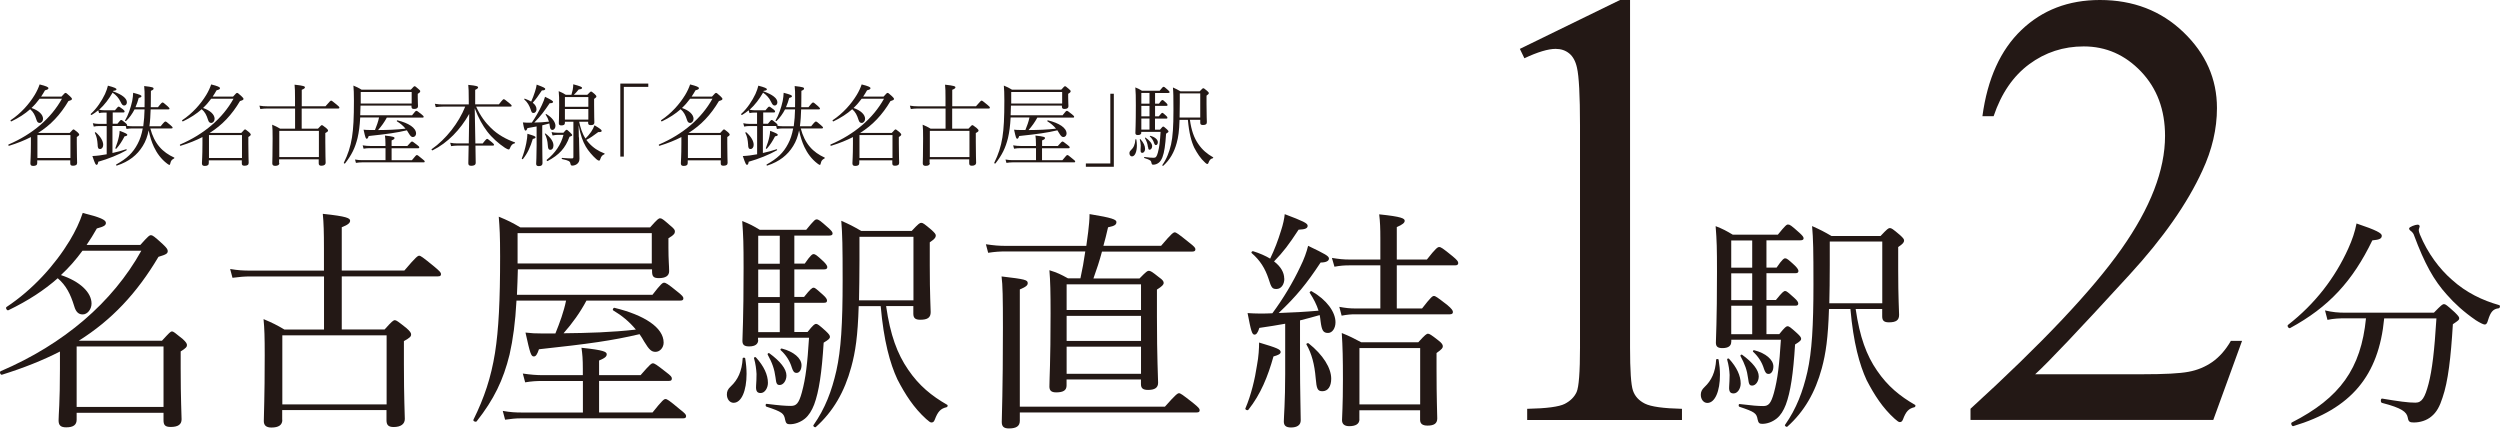 <?xml version="1.0" encoding="UTF-8"?><svg id="_レイヤー_2" xmlns="http://www.w3.org/2000/svg" viewBox="0 0 386.17 66.19"><defs><style>.cls-1{fill:#231815;}</style></defs><g id="_ヘッダー"><path class="cls-1" d="M4.8,21.16c-1.01.52-2.13.97-3.4,1.36-.1.03-.16-.16-.08-.2,3.71-1.59,6.57-4.04,8.25-7.07h-3.45c-.38.52-.79.99-1.26,1.43,1.11.37,1.79,1.02,1.79,1.67,0,.34-.24.64-.52.64-.22,0-.39-.11-.5-.49-.22-.71-.48-1.21-.97-1.63-.8.71-1.74,1.32-2.9,1.88-.08.04-.19-.14-.11-.19,1.54-1.02,2.84-2.46,3.71-3.9.33-.54.58-1.09.76-1.62,1.03.26,1.36.41,1.36.58,0,.15-.12.22-.53.33-.19.34-.39.67-.6.97h3.15c.46-.52.53-.57.63-.57.08,0,.18.05.69.53.23.22.29.31.29.39,0,.15-.08.2-.54.34-1.26,2.13-2.75,3.71-4.68,4.92h4.88c.44-.48.5-.54.58-.54.1,0,.16.07.64.45.2.19.24.27.24.35,0,.09-.05.18-.37.37v1.01c0,1.82.05,2.71.05,2.98,0,.3-.2.45-.64.45-.33,0-.42-.11-.42-.39v-.44h-5.1v.41c0,.3-.19.45-.61.45-.33,0-.45-.12-.45-.41,0-.37.08-.97.08-3.05v-.99ZM10.88,20.86h-5.1v3.55h5.1v-3.55Z"/><path class="cls-1" d="M17.51,14.13c1.35.48,2.09,1.06,2.09,1.67,0,.29-.18.5-.41.5s-.35-.12-.56-.56c-.31-.64-.67-1.03-1.24-1.43-.57.98-1.24,1.89-2.08,2.64.3.05.49.08.75.08h1.7c.39-.49.49-.56.57-.56.1,0,.19.07.67.42.19.16.24.24.24.33,0,.1-.04.15-.18.15h-1.65v1.74h.73c.41-.52.5-.58.58-.58.1,0,.19.07.65.45.19.15.26.26.26.34,0,.05-.01.1-.04.11.29.05.49.07.79.07h1.75c.12-.86.18-1.73.2-2.6h-1.55c-.35.68-.77,1.28-1.31,1.79-.05.05-.19-.03-.15-.09.46-.75.88-1.97,1.1-2.99.08-.45.14-.88.15-1.28,1.1.29,1.28.39,1.28.53,0,.12-.08.18-.42.26-.14.52-.3.99-.5,1.44h1.4c.01-.35.01-.72.01-1.11,0-1.24,0-1.51-.07-2.16,1.32.15,1.45.22,1.45.39,0,.12-.05.2-.41.35,0,.42,0,.91-.01,1.58,0,.33-.01.65-.01.95h1.11c.53-.68.63-.73.71-.73.1,0,.18.05.76.56.24.22.31.31.31.39s-.05.12-.18.12h-2.73c-.03.87-.07,1.74-.19,2.6h1.74c.54-.68.65-.73.73-.73.1,0,.2.05.78.56.26.22.33.31.33.39s-.05.12-.19.12h-3.25c.29,1.11.76,2.09,1.41,2.84.61.72,1.4,1.26,2.28,1.66.05.03.03.11-.03.14-.34.18-.49.35-.57.75-.04.19-.07.24-.16.24-.07,0-.19-.1-.34-.2-.92-.69-1.59-1.63-2.03-2.57-.34-.72-.61-1.56-.82-2.56-.18.91-.46,1.69-.91,2.41-.86,1.4-2.12,2.41-4.01,3.03-.08.03-.15-.14-.08-.18,1.63-.91,2.58-1.79,3.3-3.18.37-.69.61-1.43.79-2.38h-1.69c-.3,0-.49.03-.82.08l-.12-.46h-2.05v4.17c.73-.16,1.45-.35,2.12-.58.07-.03.11.14.05.16-1.17.67-2.86,1.35-4.36,1.77-.05.35-.14.48-.26.48-.14,0-.23-.1-.65-1.36.35-.01.72-.05,1.07-.09.38-.05.76-.11,1.14-.18v-4.36h-1.2c-.26,0-.45.01-.8.08l-.14-.52c.38.07.6.1.91.1h1.22v-1.74h-.44c-.24,0-.42.01-.73.08l-.12-.44c-.33.27-.67.52-1.02.72-.08.05-.2-.1-.14-.16.94-.84,1.7-2.03,2.2-3.07.2-.46.37-.91.45-1.29.99.26,1.32.41,1.32.56,0,.12-.11.19-.5.24l-.05.11ZM15.09,22.42c-.07-.88-.14-1.28-.44-1.9-.03-.07.1-.12.15-.08.76.68,1.14,1.36,1.14,1.94,0,.35-.2.64-.48.64s-.35-.16-.38-.6ZM17.81,22.9c.23-.57.45-1.26.56-1.82.07-.31.1-.58.11-.87.92.34,1.18.48,1.18.61s-.11.19-.42.24c-.39.75-.76,1.33-1.26,1.9-.04.05-.19,0-.16-.07Z"/><path class="cls-1" d="M31.3,21.16c-1.01.52-2.13.97-3.4,1.36-.1.03-.16-.16-.08-.2,3.71-1.59,6.57-4.04,8.25-7.07h-3.45c-.38.52-.79.99-1.26,1.43,1.11.37,1.79,1.02,1.79,1.67,0,.34-.24.64-.52.64-.22,0-.39-.11-.5-.49-.22-.71-.48-1.21-.97-1.63-.8.71-1.74,1.32-2.9,1.88-.08.04-.19-.14-.11-.19,1.54-1.02,2.84-2.46,3.71-3.9.33-.54.58-1.09.76-1.62,1.03.26,1.36.41,1.36.58,0,.15-.12.22-.53.33-.19.34-.39.67-.6.97h3.15c.46-.52.53-.57.63-.57.08,0,.18.05.69.53.23.22.29.31.29.39,0,.15-.08.2-.54.34-1.26,2.13-2.75,3.71-4.68,4.92h4.88c.44-.48.5-.54.58-.54.1,0,.16.07.64.45.2.19.24.27.24.35,0,.09-.05.18-.37.37v1.01c0,1.82.05,2.71.05,2.98,0,.3-.2.45-.64.45-.33,0-.42-.11-.42-.39v-.44h-5.1v.41c0,.3-.19.45-.61.45-.33,0-.45-.12-.45-.41,0-.37.08-.97.08-3.05v-.99ZM37.38,20.86h-5.1v3.55h5.1v-3.55Z"/><path class="cls-1" d="M43.15,25.17c0,.3-.22.45-.64.45-.3,0-.45-.12-.45-.38,0-.49.05-1.25.05-3.86,0-1.09-.01-1.55-.07-2.12.54.23.76.34,1.22.61h2.32v-3.11h-4.28c-.39,0-.68.03-1.09.08l-.14-.52c.48.08.77.1,1.18.1h4.32v-1.31c0-.92-.01-1.5-.07-2.03,1.43.15,1.6.26,1.6.41,0,.11-.1.23-.49.38v2.54h3.67c.68-.8.79-.87.87-.87s.19.07.88.64c.33.27.39.35.39.44,0,.1-.04.14-.18.14h-5.64v3.11h2.52c.44-.49.52-.54.6-.54s.16.05.68.46c.22.19.27.29.27.37,0,.12-.05.19-.42.39v1.35c0,2.04.05,2.92.05,3.22s-.23.48-.65.48c-.31,0-.42-.12-.42-.39v-.6h-6.12v.57ZM49.26,20.21h-6.12v4.05h6.12v-4.05Z"/><path class="cls-1" d="M63.63,17.83c.5-.65.6-.71.68-.71.1,0,.2.05.79.53.27.22.34.3.34.38,0,.1-.04.14-.18.14h-5.51c-.37.69-.83,1.33-1.35,1.92,1.41-.01,2.83-.05,4.24-.22-.38-.46-.83-.83-1.33-1.13-.05-.04.01-.16.08-.15,1.74.42,2.88,1.16,2.88,2.04,0,.31-.23.54-.48.54-.23,0-.37-.11-.67-.6-.08-.15-.18-.3-.27-.44-1.62.38-2.98.57-5.9.88-.11.33-.19.42-.3.42-.16,0-.22-.16-.49-1.4.38.04.54.05.98.05h.78c.26-.64.49-1.26.63-1.93h-2.91c-.07,1.28-.2,2.28-.41,3.17-.37,1.5-.91,2.62-1.93,3.92-.05.07-.23-.01-.19-.1.64-1.29,1.03-2.47,1.26-3.92.22-1.37.3-3.06.3-5.66,0-1.25-.03-1.67-.08-2.34.53.22.8.35,1.26.63h7.61c.44-.49.5-.53.58-.53.1,0,.16.04.61.44.22.18.26.24.26.34,0,.11-.05.2-.38.39v.53c0,.76.04,1.09.04,1.4,0,.27-.22.41-.6.41-.33,0-.41-.1-.41-.42v-.1h-7.87c-.01.5-.03.99-.05,1.5h7.97ZM63.63,24.74c.58-.73.68-.79.76-.79.1,0,.19.05.84.6.3.23.37.31.37.39,0,.1-.04.14-.18.14h-9.52c-.31,0-.54.03-.92.08l-.14-.52c.45.08.75.1,1.13.1h3.58v-1.85h-2.41c-.33,0-.6.01-.98.08l-.14-.52c.48.07.79.1,1.2.1h2.32v-.37c0-.58-.03-.87-.08-1.24,1.33.14,1.48.24,1.48.38,0,.12-.08.22-.45.37v.86h2.43c.54-.63.64-.69.72-.69.1,0,.2.07.78.52.27.2.34.29.34.37,0,.11-.04.15-.18.15h-4.09v1.85h3.13ZM63.59,14.21h-7.87v1.78h7.87v-1.78Z"/><path class="cls-1" d="M72.41,22.17c.03-1.52.05-3.06.07-4.58-1.36,2.43-3.34,4.49-5.66,5.63-.08.04-.22-.12-.14-.18,2.22-1.54,4.19-4.08,5.18-6.57h-3.48c-.37,0-.64.03-1.07.08l-.14-.52c.49.08.79.1,1.2.1h4.04v-.5c0-1.58-.03-2.01-.08-2.52,1.26.12,1.52.22,1.52.39,0,.11-.08.2-.45.38v2.24h3.66c.57-.73.68-.8.76-.8s.19.07.84.6c.3.24.37.33.37.41,0,.1-.05.14-.19.14h-5.29c.65,1.45,1.45,2.49,2.28,3.29,1.03,1.03,2.41,1.78,3.7,2.23.05.01.04.12-.01.14-.37.1-.54.24-.75.76-.05.14-.11.2-.2.2-.08,0-.3-.08-.57-.26-.98-.65-2-1.55-2.75-2.53-.68-.91-1.31-1.97-1.92-3.58.03,1.81.07,3.63.1,5.44h1.13c.5-.64.61-.71.69-.71s.18.07.75.54c.24.2.31.3.31.38s-.04.12-.18.12h-2.69c.03,1.56.04,2.35.04,2.66s-.24.46-.68.46c-.34,0-.46-.12-.46-.39,0-.23.03-1.11.05-2.73h-1.74c-.31,0-.57.03-.97.08l-.14-.52c.42.08.69.1,1.05.1h1.81Z"/><path class="cls-1" d="M80.6,24.48c.27-.64.53-1.56.69-2.35.11-.56.18-1.1.18-1.47,1.07.33,1.25.39,1.25.56,0,.09-.11.18-.42.24-.39,1.28-.79,2.18-1.52,3.1-.05.07-.2,0-.18-.08ZM82.9,19.53c-.38.08-.84.15-1.43.26-.1.3-.18.38-.29.38-.15,0-.22-.2-.41-1.26.29.03.42.04.63.04.27,0,.53,0,.75-.01.53-.77,1.13-1.79,1.55-2.71.23-.49.41-.95.49-1.28.95.46,1.24.64,1.24.79,0,.12-.14.22-.52.2-.83,1.22-1.37,1.98-2.38,2.99.75-.01,1.51-.05,2.27-.14-.11-.37-.27-.72-.52-1.1-.03-.04.07-.1.11-.07.9.53,1.41,1.24,1.41,1.82,0,.34-.2.63-.48.63-.23,0-.35-.16-.41-.69-.01-.11-.03-.22-.05-.31-.37.11-.73.2-1.1.29v2.61c0,1.48.04,2.83.04,3.24,0,.3-.19.45-.56.45-.31,0-.42-.11-.42-.37,0-.24.07-1.11.07-2.79v-2.96ZM82.88,16.85c0,.34-.2.6-.46.6-.24,0-.3-.05-.46-.58-.22-.6-.45-1.03-.98-1.52-.04-.04.03-.12.08-.11.39.14.72.29.99.45.22-.5.42-.99.58-1.51.14-.42.23-.82.27-1.11,1.05.39,1.32.52,1.32.67,0,.14-.11.22-.52.23-.6.91-.9,1.32-1.41,1.9.39.3.58.64.58.99ZM84.62,22.45c-.04-.67-.19-1.28-.46-1.77-.03-.04.07-.08.11-.05.79.6,1.22,1.26,1.22,1.82,0,.45-.19.69-.49.69-.27,0-.35-.2-.38-.69ZM87.04,20.49c.33-.38.39-.44.48-.44.1,0,.16.05.57.44.23.22.29.3.29.38,0,.1-.1.16-.41.26-.65,1.77-1.6,2.8-3.39,3.75-.08.04-.19-.15-.12-.2,1.31-1.05,2.19-2.34,2.58-3.85h-.87c-.27,0-.49.03-.82.1l-.15-.53c.39.08.64.1.94.1h.9ZM89.44,21.23c.03,1.71.07,2.83.07,3.28,0,.41-.16.65-.39.83-.18.14-.46.24-.72.24-.18,0-.23-.07-.29-.3-.05-.38-.27-.49-1.29-.71-.08-.01-.07-.19.01-.18.76.07,1.21.08,1.51.08.16,0,.23-.05.23-.23v-5.44h-1.31v.18c0,.29-.19.39-.56.39-.24,0-.38-.08-.38-.33,0-.34.05-.84.05-2.8,0-1.01,0-1.51-.07-2.16.44.18.65.29,1.09.56h.88c.08-.27.15-.54.2-.79.05-.29.08-.57.08-.83,1.09.29,1.36.41,1.36.56,0,.12-.12.2-.52.24-.24.31-.48.56-.75.82h2.08c.44-.45.5-.5.58-.5.1,0,.16.05.58.41.2.19.24.27.24.35,0,.11-.03.15-.35.38v.91c0,1.65.04,2.49.04,2.73,0,.29-.18.41-.54.41-.31,0-.42-.1-.42-.35v-.18h-1.39c.2.91.46,1.81.98,2.6.31-.31.6-.65.87-1.03.24-.35.41-.71.52-1.02.94.56,1.11.72,1.11.86,0,.15-.12.2-.53.19-.79.58-1.18.88-1.84,1.21.11.15.22.29.34.42.71.8,1.54,1.33,2.46,1.67.05.01.03.11-.03.14-.33.14-.46.3-.61.73-.07.22-.12.24-.22.24-.07,0-.18-.05-.39-.22-.61-.54-1.24-1.28-1.63-1.94-.5-.88-.8-1.7-1.11-3.32l.03,1.89ZM90.88,14.99h-3.62v1.51h3.62v-1.51ZM87.26,18.47h3.62v-1.63h-3.62v1.63Z"/><path class="cls-1" d="M100.14,13.42h-3.78v10.77h-.54v-11.28h4.32v.52Z"/><path class="cls-1" d="M105.28,21.16c-1.01.52-2.13.97-3.4,1.36-.1.03-.16-.16-.08-.2,3.71-1.59,6.57-4.04,8.25-7.07h-3.45c-.38.52-.79.99-1.26,1.43,1.11.37,1.79,1.02,1.79,1.67,0,.34-.24.64-.52.64-.22,0-.39-.11-.5-.49-.22-.71-.48-1.21-.97-1.63-.8.71-1.74,1.32-2.9,1.88-.08.04-.19-.14-.11-.19,1.54-1.02,2.84-2.46,3.71-3.9.33-.54.58-1.09.76-1.62,1.03.26,1.36.41,1.36.58,0,.15-.12.22-.53.33-.19.34-.39.67-.6.97h3.15c.46-.52.53-.57.63-.57.08,0,.18.05.69.53.23.22.29.31.29.39,0,.15-.08.2-.54.34-1.26,2.13-2.75,3.71-4.68,4.92h4.88c.44-.48.5-.54.58-.54.1,0,.16.07.64.45.2.19.24.27.24.35,0,.09-.05.18-.37.37v1.01c0,1.82.05,2.71.05,2.98,0,.3-.2.45-.64.45-.33,0-.42-.11-.42-.39v-.44h-5.1v.41c0,.3-.19.45-.61.45-.33,0-.45-.12-.45-.41,0-.37.08-.97.08-3.05v-.99ZM111.36,20.86h-5.1v3.55h5.1v-3.55Z"/><path class="cls-1" d="M117.99,14.13c1.35.48,2.09,1.06,2.09,1.67,0,.29-.18.5-.41.5s-.35-.12-.56-.56c-.31-.64-.67-1.03-1.24-1.43-.57.98-1.24,1.89-2.08,2.64.3.05.49.08.75.08h1.7c.39-.49.49-.56.57-.56.1,0,.19.07.67.42.19.16.24.24.24.33,0,.1-.04.15-.18.15h-1.65v1.74h.73c.41-.52.5-.58.58-.58.1,0,.19.07.65.45.19.15.26.26.26.34,0,.05-.01.1-.04.11.29.05.49.07.79.07h1.75c.12-.86.18-1.73.2-2.6h-1.55c-.35.68-.78,1.28-1.31,1.79-.05.05-.19-.03-.15-.09.46-.75.88-1.97,1.1-2.99.08-.45.14-.88.15-1.28,1.1.29,1.28.39,1.28.53,0,.12-.08.18-.42.26-.14.52-.3.99-.5,1.44h1.4c.01-.35.01-.72.01-1.11,0-1.24,0-1.51-.07-2.16,1.32.15,1.45.22,1.45.39,0,.12-.05.2-.41.35,0,.42,0,.91-.01,1.58,0,.33-.01.65-.01.95h1.11c.53-.68.63-.73.71-.73.1,0,.18.05.76.56.24.22.31.31.31.39s-.05.12-.18.12h-2.73c-.03.87-.07,1.74-.19,2.6h1.74c.54-.68.65-.73.73-.73.09,0,.2.05.77.56.26.22.33.31.33.39s-.05.12-.19.12h-3.25c.29,1.11.76,2.09,1.41,2.84.61.72,1.4,1.26,2.28,1.66.05.03.03.11-.03.14-.34.18-.49.35-.57.75-.04.19-.07.24-.16.24-.07,0-.19-.1-.34-.2-.92-.69-1.59-1.63-2.03-2.57-.34-.72-.61-1.56-.82-2.56-.18.91-.46,1.69-.91,2.41-.86,1.4-2.12,2.41-4.01,3.03-.08.03-.15-.14-.08-.18,1.63-.91,2.58-1.79,3.3-3.18.37-.69.61-1.43.79-2.38h-1.69c-.3,0-.49.03-.82.08l-.12-.46h-2.05v4.17c.73-.16,1.45-.35,2.12-.58.07-.03.11.14.05.16-1.17.67-2.85,1.35-4.36,1.77-.05.35-.14.48-.26.48-.14,0-.23-.1-.65-1.36.35-.01.72-.05,1.07-.09.38-.05.76-.11,1.14-.18v-4.36h-1.2c-.26,0-.45.01-.8.08l-.14-.52c.38.07.6.1.91.1h1.22v-1.74h-.44c-.24,0-.42.01-.73.08l-.12-.44c-.33.27-.67.52-1.02.72-.08.05-.2-.1-.14-.16.94-.84,1.7-2.03,2.2-3.07.2-.46.37-.91.45-1.29.99.26,1.32.41,1.32.56,0,.12-.11.19-.5.24l-.05.11ZM115.57,22.42c-.07-.88-.14-1.28-.44-1.9-.03-.07.1-.12.15-.08.76.68,1.14,1.36,1.14,1.94,0,.35-.2.64-.48.64s-.35-.16-.38-.6ZM118.29,22.9c.23-.57.45-1.26.56-1.82.07-.31.1-.58.11-.87.92.34,1.18.48,1.18.61s-.11.19-.42.24c-.39.75-.76,1.33-1.26,1.9-.04.05-.19,0-.16-.07Z"/><path class="cls-1" d="M131.78,21.16c-1.01.52-2.13.97-3.4,1.36-.1.03-.16-.16-.08-.2,3.71-1.59,6.57-4.04,8.25-7.07h-3.45c-.38.52-.79.99-1.26,1.43,1.11.37,1.79,1.02,1.79,1.67,0,.34-.24.64-.52.64-.22,0-.39-.11-.5-.49-.22-.71-.48-1.21-.97-1.63-.8.71-1.74,1.32-2.9,1.88-.08.04-.19-.14-.11-.19,1.54-1.02,2.84-2.46,3.71-3.9.33-.54.58-1.09.76-1.62,1.03.26,1.36.41,1.36.58,0,.15-.12.22-.53.33-.19.34-.39.67-.6.97h3.15c.46-.52.53-.57.63-.57.08,0,.18.05.69.53.23.22.29.31.29.39,0,.15-.08.2-.54.34-1.26,2.13-2.75,3.71-4.68,4.92h4.88c.44-.48.5-.54.58-.54.1,0,.16.07.64.45.2.19.24.27.24.35,0,.09-.05.18-.37.37v1.01c0,1.82.05,2.71.05,2.98,0,.3-.2.45-.64.45-.33,0-.42-.11-.42-.39v-.44h-5.1v.41c0,.3-.19.45-.61.45-.33,0-.45-.12-.45-.41,0-.37.08-.97.08-3.05v-.99ZM137.86,20.86h-5.1v3.55h5.1v-3.55Z"/><path class="cls-1" d="M143.63,25.17c0,.3-.22.45-.64.45-.3,0-.45-.12-.45-.38,0-.49.05-1.25.05-3.86,0-1.09-.01-1.55-.07-2.12.54.23.76.34,1.22.61h2.32v-3.11h-4.28c-.39,0-.68.03-1.09.08l-.14-.52c.48.08.77.1,1.18.1h4.32v-1.31c0-.92-.01-1.5-.07-2.03,1.43.15,1.6.26,1.6.41,0,.11-.09.23-.49.38v2.54h3.67c.68-.8.79-.87.87-.87s.19.07.88.64c.33.27.39.35.39.44,0,.1-.04.14-.18.14h-5.64v3.11h2.52c.44-.49.52-.54.6-.54s.16.05.68.46c.22.19.27.29.27.37,0,.12-.05.19-.42.39v1.35c0,2.04.05,2.92.05,3.22s-.23.48-.65.48c-.31,0-.42-.12-.42-.39v-.6h-6.12v.57ZM149.75,20.21h-6.12v4.05h6.12v-4.05Z"/><path class="cls-1" d="M164.11,17.83c.5-.65.6-.71.68-.71.1,0,.2.05.79.53.27.22.34.3.34.38,0,.1-.04.14-.18.14h-5.51c-.37.69-.83,1.33-1.35,1.92,1.41-.01,2.83-.05,4.24-.22-.38-.46-.83-.83-1.33-1.13-.05-.04.01-.16.08-.15,1.74.42,2.88,1.16,2.88,2.04,0,.31-.23.54-.48.54-.23,0-.37-.11-.67-.6-.08-.15-.18-.3-.27-.44-1.62.38-2.98.57-5.9.88-.11.33-.19.42-.3.42-.16,0-.22-.16-.49-1.4.38.04.54.05.98.05h.77c.26-.64.49-1.26.63-1.93h-2.91c-.07,1.28-.2,2.28-.41,3.17-.37,1.5-.91,2.62-1.93,3.92-.05.07-.23-.01-.19-.1.64-1.29,1.03-2.47,1.26-3.92.22-1.37.3-3.06.3-5.66,0-1.25-.03-1.67-.08-2.34.53.22.8.35,1.26.63h7.61c.44-.49.5-.53.58-.53.1,0,.16.04.61.44.22.18.26.24.26.34,0,.11-.05.2-.38.39v.53c0,.76.04,1.09.04,1.4,0,.27-.22.41-.6.41-.33,0-.41-.1-.41-.42v-.1h-7.87c-.01.5-.03.99-.05,1.5h7.97ZM164.11,24.74c.58-.73.68-.79.76-.79.1,0,.19.05.84.6.3.23.37.31.37.39,0,.1-.04.14-.18.14h-9.52c-.31,0-.54.03-.92.08l-.14-.52c.45.08.75.1,1.13.1h3.58v-1.85h-2.41c-.33,0-.6.01-.98.08l-.14-.52c.48.07.79.1,1.2.1h2.32v-.37c0-.58-.03-.87-.08-1.24,1.33.14,1.48.24,1.48.38,0,.12-.08.22-.45.37v.86h2.43c.54-.63.64-.69.72-.69.1,0,.2.07.77.52.27.2.34.29.34.37,0,.11-.04.15-.18.15h-4.09v1.85h3.13ZM164.07,14.21h-7.87v1.78h7.87v-1.78Z"/><path class="cls-1" d="M167.73,25.25h3.78v-10.77h.54v11.28h-4.32v-.52Z"/><path class="cls-1" d="M174.46,23.68c0-.18.05-.31.23-.48.41-.38.65-.88.69-1.65,0-.05.14-.05.15,0,.05.33.08.63.08.91,0,.99-.3,1.7-.76,1.7-.23,0-.39-.22-.39-.49ZM176.3,20.48c0,.24-.18.38-.53.38-.29,0-.39-.1-.39-.33,0-.33.07-1.2.07-4.27,0-1.47-.01-1.85-.08-2.76.45.18.63.27,1.03.52h2.72c.46-.57.53-.61.61-.61.11,0,.18.04.69.5.18.16.24.24.24.33s-.07.12-.2.12h-2.04v1.65h.61c.34-.5.45-.56.52-.56.1,0,.18.05.6.45.14.14.2.24.2.31,0,.08-.04.14-.18.14h-1.75v1.62h.57c.38-.48.48-.54.56-.54s.16.07.58.45c.14.12.2.23.2.3,0,.09-.04.14-.18.14h-1.74v1.71h.77c.34-.42.42-.48.5-.48s.16.05.57.42c.19.18.24.26.24.34s-.05.15-.37.34c-.11,1.77-.27,2.87-.56,3.63-.14.35-.31.64-.54.83-.27.22-.58.33-.88.33-.16,0-.23-.05-.27-.26-.07-.38-.16-.46-1.1-.77-.07-.03-.05-.18.01-.16.76.1,1.11.12,1.43.12s.46-.15.64-.79c.23-.84.33-1.71.42-3.21h-2.99v.12ZM176.18,23.17c.01-.2.03-.45.03-.69-.01-.27-.05-.6-.15-.92-.01-.05.07-.1.11-.05.48.52.71,1.03.71,1.5,0,.31-.19.6-.42.6-.16,0-.3-.05-.27-.42ZM177.56,16.01v-1.65h-1.26v1.65h1.26ZM177.56,17.97v-1.62h-1.26v1.62h1.26ZM177.56,20.02v-1.71h-1.26v1.71h1.26ZM177.32,22.7c-.07-.52-.19-.86-.46-1.36-.03-.05.05-.11.1-.08.64.46,1.01.92,1.01,1.31,0,.31-.19.56-.39.56-.16,0-.2-.08-.24-.42ZM178.27,22.1c-.12-.39-.34-.73-.65-1.02-.04-.04.01-.11.07-.1.69.18,1.16.57,1.16.98,0,.26-.12.45-.29.45-.15,0-.2-.08-.29-.31ZM183.8,18.5c.24,1.7.65,2.8,1.29,3.73.64.94,1.37,1.54,2.3,2.07.04.03.01.12-.04.14-.35.08-.52.26-.69.73-.05.14-.11.16-.2.16-.05,0-.15-.07-.3-.2-.72-.65-1.22-1.43-1.69-2.32-.44-.94-.8-2.26-.98-4.3h-1.29c-.05,1.75-.19,2.68-.44,3.58-.39,1.45-1.06,2.61-2.08,3.52-.05.04-.18-.05-.14-.11.69-.99,1.07-2.01,1.35-3.19.27-1.22.37-2.75.37-5.29,0-2.05-.01-2.69-.08-3.51.49.22.71.33,1.17.6h2.96c.41-.44.48-.48.56-.48.09,0,.16.04.61.42.19.18.24.24.24.33,0,.11-.07.2-.35.39v1.36c0,1.77.05,2.47.05,2.73,0,.33-.19.45-.61.45-.29,0-.41-.1-.41-.35v-.45h-1.6ZM185.41,14.43h-3.17v1.41c0,.9-.01,1.66-.03,2.31h3.19v-3.73Z"/><path class="cls-1" d="M9.26,54.3c-2.65,1.36-5.62,2.54-8.95,3.58-.25.07-.43-.43-.21-.54,9.77-4.19,17.29-10.63,21.73-18.61h-9.09c-1,1.36-2.08,2.61-3.33,3.76,2.94.97,4.73,2.68,4.73,4.4,0,.89-.64,1.68-1.36,1.68-.57,0-1.04-.29-1.32-1.29-.57-1.86-1.25-3.19-2.54-4.3-2.11,1.86-4.58,3.47-7.62,4.94-.21.11-.5-.36-.29-.5,4.05-2.68,7.48-6.48,9.77-10.27.86-1.43,1.54-2.86,2-4.26,2.72.68,3.58,1.07,3.58,1.54,0,.39-.32.57-1.4.86-.5.9-1.04,1.75-1.58,2.54h8.3c1.22-1.36,1.4-1.5,1.65-1.5.21,0,.47.14,1.83,1.4.61.57.75.82.75,1.04,0,.39-.21.54-1.43.9-3.33,5.62-7.23,9.77-12.31,12.96h12.85c1.15-1.25,1.32-1.43,1.54-1.43.25,0,.43.18,1.68,1.18.54.5.64.72.64.93,0,.25-.14.47-.97.97v2.65c0,4.8.14,7.12.14,7.84,0,.79-.54,1.18-1.68,1.18-.86,0-1.11-.29-1.11-1.04v-1.15h-13.42v1.07c0,.79-.5,1.18-1.61,1.18-.86,0-1.18-.32-1.18-1.07,0-.97.21-2.54.21-8.02v-2.61ZM25.26,53.52h-13.42v9.34h13.42v-9.34Z"/><path class="cls-1" d="M43.61,64.86c0,.79-.57,1.18-1.68,1.18-.79,0-1.18-.32-1.18-1,0-1.29.14-3.29.14-10.17,0-2.86-.04-4.08-.18-5.58,1.43.61,2,.89,3.22,1.61h6.12v-8.2h-11.28c-1.04,0-1.79.07-2.86.21l-.36-1.36c1.25.21,2.04.25,3.11.25h11.38v-3.44c0-2.43-.04-3.94-.18-5.33,3.76.39,4.22.68,4.22,1.07,0,.29-.25.61-1.29,1v6.69h9.67c1.79-2.11,2.08-2.29,2.29-2.29s.5.18,2.33,1.68c.86.72,1.04.93,1.04,1.15,0,.25-.11.36-.47.36h-14.86v8.2h6.62c1.15-1.29,1.36-1.43,1.58-1.43s.43.14,1.79,1.22c.57.5.72.75.72.97,0,.32-.14.5-1.11,1.04v3.54c0,5.37.14,7.7.14,8.48s-.61,1.25-1.72,1.25c-.82,0-1.11-.32-1.11-1.04v-1.58h-16.11v1.5ZM59.72,51.8h-16.11v10.67h16.11v-10.67Z"/><path class="cls-1" d="M100.79,45.53c1.32-1.72,1.57-1.86,1.79-1.86.25,0,.54.14,2.08,1.4.72.57.9.79.9,1,0,.25-.11.36-.47.36h-14.5c-.97,1.83-2.18,3.51-3.54,5.05,3.72-.04,7.45-.14,11.17-.57-1-1.22-2.18-2.18-3.51-2.97-.14-.11.04-.43.21-.39,4.58,1.11,7.59,3.04,7.59,5.37,0,.82-.61,1.43-1.25,1.43-.61,0-.97-.29-1.75-1.58-.21-.39-.47-.79-.72-1.15-4.26,1-7.84,1.5-15.54,2.33-.29.86-.5,1.11-.79,1.11-.43,0-.57-.43-1.29-3.69,1,.11,1.43.14,2.58.14h2.04c.68-1.68,1.29-3.33,1.65-5.08h-7.66c-.18,3.36-.54,6.01-1.07,8.34-.97,3.94-2.4,6.91-5.08,10.31-.14.18-.61-.04-.5-.25,1.68-3.4,2.72-6.52,3.33-10.31.57-3.62.79-8.05.79-14.89,0-3.29-.07-4.4-.21-6.16,1.4.57,2.11.93,3.33,1.65h20.05c1.15-1.29,1.32-1.4,1.54-1.4.25,0,.43.11,1.61,1.15.57.47.68.64.68.89,0,.29-.14.54-1,1.04v1.4c0,2,.11,2.86.11,3.69,0,.72-.57,1.07-1.57,1.07-.86,0-1.07-.25-1.07-1.11v-.25h-20.73c-.04,1.32-.07,2.61-.14,3.94h20.98ZM100.79,63.72c1.54-1.93,1.79-2.08,2-2.08.25,0,.5.14,2.22,1.58.79.61.97.82.97,1.04,0,.25-.11.36-.47.36h-25.06c-.82,0-1.43.07-2.43.21l-.36-1.36c1.18.21,1.97.25,2.97.25h9.41v-4.87h-6.34c-.86,0-1.58.04-2.58.21l-.36-1.36c1.25.18,2.08.25,3.15.25h6.12v-.97c0-1.54-.07-2.29-.21-3.26,3.51.36,3.9.64,3.9,1,0,.32-.21.57-1.18.97v2.26h6.41c1.43-1.65,1.68-1.83,1.9-1.83.25,0,.54.18,2.04,1.36.72.54.89.75.89.97,0,.29-.11.39-.47.39h-10.77v4.87h8.23ZM100.68,36.01h-20.73v4.69h20.73v-4.69Z"/><path class="cls-1" d="M112.28,60.93c0-.47.14-.82.61-1.25,1.07-1,1.72-2.33,1.83-4.33,0-.14.36-.14.39,0,.14.86.21,1.65.21,2.4,0,2.61-.79,4.47-2,4.47-.61,0-1.04-.57-1.04-1.29ZM117.12,52.51c0,.64-.47,1-1.4,1-.75,0-1.04-.25-1.04-.86,0-.86.18-3.15.18-11.24,0-3.87-.04-4.87-.21-7.27,1.18.47,1.65.72,2.72,1.36h7.16c1.22-1.5,1.4-1.61,1.61-1.61.29,0,.47.11,1.83,1.32.47.43.64.64.64.86s-.18.32-.54.32h-5.37v4.33h1.61c.9-1.32,1.18-1.47,1.36-1.47.25,0,.47.14,1.58,1.18.36.36.54.64.54.82,0,.21-.11.36-.47.36h-4.62v4.26h1.5c1-1.25,1.25-1.43,1.47-1.43s.43.18,1.54,1.18c.36.32.54.61.54.79,0,.25-.11.36-.47.36h-4.58v4.51h2.04c.89-1.11,1.11-1.25,1.32-1.25s.43.14,1.5,1.11c.5.47.64.68.64.9s-.14.39-.97.89c-.29,4.65-.72,7.55-1.47,9.56-.36.93-.82,1.68-1.43,2.18-.72.57-1.54.86-2.33.86-.43,0-.61-.14-.72-.68-.18-1-.43-1.22-2.9-2.04-.18-.07-.14-.47.04-.43,2,.25,2.94.32,3.76.32s1.22-.39,1.68-2.08c.61-2.22.86-4.51,1.11-8.45h-7.88v.32ZM116.79,59.6c.04-.54.07-1.18.07-1.83-.04-.72-.14-1.58-.39-2.43-.04-.14.18-.25.29-.14,1.25,1.36,1.86,2.72,1.86,3.94,0,.82-.5,1.57-1.11,1.57-.43,0-.79-.14-.72-1.11ZM120.45,40.74v-4.33h-3.33v4.33h3.33ZM120.45,45.89v-4.26h-3.33v4.26h3.33ZM120.45,51.3v-4.51h-3.33v4.51h3.33ZM119.8,58.35c-.18-1.36-.5-2.26-1.22-3.58-.07-.14.14-.29.25-.21,1.68,1.22,2.65,2.43,2.65,3.44,0,.82-.5,1.47-1.04,1.47-.43,0-.54-.21-.64-1.11ZM122.31,56.77c-.32-1.04-.89-1.93-1.72-2.68-.11-.11.04-.29.18-.25,1.83.47,3.04,1.5,3.04,2.58,0,.68-.32,1.18-.75,1.18-.39,0-.54-.21-.75-.82ZM136.88,47.29c.64,4.47,1.72,7.37,3.4,9.81,1.68,2.47,3.62,4.05,6.05,5.44.11.07.04.32-.11.36-.93.21-1.36.68-1.83,1.93-.14.36-.29.43-.54.43-.14,0-.39-.18-.79-.54-1.9-1.72-3.22-3.76-4.44-6.12-1.15-2.47-2.11-5.94-2.58-11.31h-3.4c-.14,4.62-.5,7.05-1.15,9.41-1.04,3.83-2.79,6.87-5.48,9.27-.14.11-.47-.14-.36-.29,1.83-2.61,2.83-5.3,3.54-8.41.72-3.22.97-7.23.97-13.93,0-5.41-.04-7.09-.21-9.24,1.29.57,1.86.86,3.08,1.57h7.8c1.07-1.15,1.25-1.25,1.47-1.25.25,0,.43.11,1.61,1.11.5.47.64.64.64.86,0,.29-.18.54-.93,1.04v3.58c0,4.65.14,6.52.14,7.2,0,.86-.5,1.18-1.61,1.18-.75,0-1.07-.25-1.07-.93v-1.18h-4.22ZM141.1,36.58h-8.34v3.72c0,2.36-.04,4.37-.07,6.09h8.41v-9.81Z"/><path class="cls-1" d="M152.3,37.73c1.22.18,2,.25,3.08.25h12.42l.29-2.15c.11-.97.21-1.86.21-2.76,3.54.57,4.15.86,4.15,1.22,0,.39-.21.61-1.29.82-.25,1.07-.47,2-.72,2.86h8.91c1.61-1.9,1.9-2.08,2.11-2.08s.5.18,2.22,1.57c.79.61.97.82.97,1.04s-.11.36-.47.36h-13.96c-.39,1.47-.82,2.76-1.32,4.15h7.12c1.04-1.07,1.22-1.18,1.43-1.18.25,0,.47.11,1.58,1,.57.39.72.64.72.86,0,.29-.25.54-1.04,1.04v4.19c0,6.62.18,9.2.18,10.2,0,.79-.54,1.11-1.54,1.11-.79,0-1.11-.25-1.11-.9v-.72h-11.49v.93c0,.75-.5,1.07-1.61,1.07-.75,0-1.04-.29-1.04-.9,0-1.29.18-3.62.18-11.28,0-3.33-.04-4.98-.18-6.69,1.25.39,1.75.64,2.86,1.25h1.93c.29-1.29.54-2.68.75-4.15h-12.21c-.97,0-1.72.04-2.79.21l-.36-1.36ZM157.53,62.82h22.41c1.68-1.9,1.97-2.08,2.18-2.08s.5.18,2.22,1.54c.79.64.97.86.97,1.07,0,.25-.11.36-.47.36h-27.31v1.29c0,.82-.54,1.18-1.68,1.18-.79,0-1.11-.29-1.11-1,0-1.15.18-4.55.18-14.57,0-4.69-.04-6.59-.21-7.91,3.69.43,4.04.54,4.04,1.04,0,.29-.18.54-1.22.97v18.11ZM164.76,43.92v3.97h11.49v-3.97h-11.49ZM164.76,48.79v3.87h11.49v-3.87h-11.49ZM176.25,57.74v-4.19h-11.49v4.19h11.49Z"/><path class="cls-1" d="M192.38,63.07c.86-2,1.47-4.51,1.79-6.69.25-1.29.32-2.61.32-3.47,2.72.82,3.33,1.04,3.33,1.47,0,.29-.36.47-1.11.68-.86,3.08-1.97,5.83-3.87,8.23-.14.18-.54,0-.47-.21ZM198.5,50.01c-1.18.21-2.47.43-3.97.64-.25.82-.5,1.04-.75,1.04-.39,0-.54-.57-1.07-3.33.57.04,1.25.07,1.79.07.72,0,1.4,0,2.04-.04,1.68-2.26,3.19-4.8,4.3-7.16.61-1.22,1-2.33,1.22-3.26,2.68,1.29,3.22,1.58,3.22,1.97,0,.36-.43.61-1.29.61-2.15,3.26-3.72,5.19-6.48,7.8,2.08-.07,4.12-.18,6.16-.36-.29-.93-.75-1.83-1.36-2.76-.07-.11.18-.32.29-.25,2.33,1.32,3.69,3.22,3.69,4.8,0,.93-.5,1.65-1.15,1.65-.75,0-.97-.39-1.15-1.79-.04-.32-.07-.64-.14-.97-1,.29-2.04.57-3.04.82v6.8c0,3.94.11,7.55.11,8.63,0,.75-.57,1.11-1.5,1.11-.82,0-1.11-.32-1.11-.93,0-.68.21-3.01.21-7.37v-7.73ZM198.39,43.03c0,.93-.5,1.61-1.22,1.61-.64,0-.79-.18-1.22-1.58-.54-1.61-1.29-2.83-2.61-3.97-.11-.11.07-.32.21-.29,1.04.32,1.93.72,2.65,1.15.68-1.4,1.22-2.83,1.68-4.33.32-.97.5-1.83.57-2.54,2.83,1.07,3.54,1.4,3.54,1.79,0,.36-.29.57-1.4.61-1.5,2.29-2.33,3.4-3.79,4.9,1.04.79,1.57,1.72,1.57,2.65ZM203.23,58.39c-.18-2.11-.61-3.76-1.43-5.19-.07-.11.21-.25.32-.18,2.26,1.79,3.51,3.83,3.51,5.48,0,1.18-.5,1.93-1.36,1.93-.75,0-.9-.36-1.04-2.04ZM219.66,47.65c1.36-1.75,1.61-1.93,1.83-1.93.25,0,.5.18,2.08,1.4.68.57.86.86.86,1.07s-.11.36-.47.36h-14.57c-.72,0-1.25.04-2.15.21l-.36-1.36c1,.18,1.61.25,2.51.25h3.83v-6.66h-4.76c-.79,0-1.4.04-2.33.21l-.39-1.36c1.11.18,1.79.25,2.72.25h4.76v-3.26c0-1.57-.04-2.61-.18-3.72,3.51.36,3.94.64,3.94,1,0,.29-.29.57-1.22.97v5.01h4.65c1.4-1.79,1.68-1.93,1.9-1.93.25,0,.5.14,2.08,1.43.68.57.86.79.86,1.04,0,.21-.11.36-.47.36h-9.02v6.66h3.9ZM209.99,64.76c0,.72-.57,1.07-1.58,1.07-.72,0-1.11-.32-1.11-.93,0-.68.14-2.08.14-6.3,0-3.15-.04-5.01-.18-7.16,1.25.5,1.79.79,3.01,1.43h8.81c1.07-1.18,1.29-1.32,1.5-1.32s.47.14,1.61,1.04c.57.43.68.68.68.9,0,.25-.11.43-.97,1.04v2.51c0,4.62.11,6.91.11,7.59,0,.79-.5,1.11-1.5,1.11-.79,0-1.15-.29-1.15-.9v-1.47h-9.38v1.4ZM219.37,53.77h-9.38v8.7h9.38v-8.7Z"/><path class="cls-1" d="M234.77,7.55l15.47-7.55h1.55v53.67c0,3.56.15,5.78.45,6.66.3.88.91,1.55,1.85,2.02s2.84.73,5.72.8v1.73h-23.91v-1.73c3-.06,4.94-.32,5.81-.77.87-.45,1.48-1.06,1.83-1.83.34-.77.52-3.05.52-6.87V19.36c0-4.62-.16-7.59-.47-8.91-.22-1-.62-1.73-1.2-2.2-.58-.47-1.27-.7-2.09-.7-1.16,0-2.77.48-4.83,1.45l-.7-1.45Z"/><path class="cls-1" d="M262.72,60.99c0-.45.14-.8.59-1.22,1.04-.98,1.67-2.26,1.78-4.21,0-.14.35-.14.38,0,.14.84.21,1.6.21,2.33,0,2.54-.77,4.35-1.95,4.35-.59,0-1.01-.56-1.01-1.25ZM267.42,52.8c0,.63-.45.97-1.36.97-.73,0-1.01-.24-1.01-.84,0-.84.17-3.06.17-10.93,0-3.76-.03-4.74-.21-7.07,1.15.45,1.6.7,2.65,1.32h6.96c1.18-1.46,1.36-1.57,1.57-1.57.28,0,.45.1,1.78,1.29.45.42.63.63.63.84s-.17.31-.52.31h-5.22v4.21h1.57c.87-1.29,1.15-1.43,1.32-1.43.24,0,.45.14,1.53,1.15.35.35.52.63.52.8,0,.21-.1.35-.45.35h-4.49v4.14h1.46c.98-1.22,1.22-1.39,1.43-1.39s.42.17,1.5,1.15c.35.31.52.59.52.77,0,.24-.1.35-.45.35h-4.46v4.39h1.98c.87-1.08,1.08-1.22,1.29-1.22s.42.14,1.46,1.08c.49.45.63.66.63.87s-.14.38-.94.87c-.28,4.53-.7,7.35-1.43,9.3-.35.91-.8,1.64-1.39,2.12-.7.56-1.5.84-2.26.84-.42,0-.59-.14-.7-.66-.17-.98-.42-1.18-2.82-1.98-.17-.07-.14-.45.03-.42,1.95.24,2.86.31,3.66.31s1.18-.38,1.64-2.02c.59-2.16.84-4.39,1.08-8.22h-7.66v.31ZM267.1,59.7c.03-.52.07-1.15.07-1.78-.03-.7-.14-1.53-.38-2.37-.03-.14.17-.24.28-.14,1.22,1.32,1.81,2.65,1.81,3.83,0,.8-.49,1.53-1.08,1.53-.42,0-.77-.14-.7-1.08ZM270.66,41.35v-4.21h-3.24v4.21h3.24ZM270.66,46.36v-4.14h-3.24v4.14h3.24ZM270.66,51.62v-4.39h-3.24v4.39h3.24ZM270.03,58.48c-.17-1.32-.49-2.19-1.18-3.48-.07-.14.14-.28.24-.21,1.64,1.18,2.58,2.37,2.58,3.34,0,.8-.49,1.43-1.01,1.43-.42,0-.52-.21-.63-1.08ZM272.47,56.95c-.31-1.01-.87-1.88-1.67-2.61-.1-.1.03-.28.17-.24,1.78.45,2.96,1.46,2.96,2.51,0,.66-.31,1.15-.73,1.15-.38,0-.52-.21-.73-.8ZM286.64,47.72c.63,4.35,1.67,7.17,3.31,9.54,1.64,2.4,3.52,3.93,5.88,5.29.1.07.03.31-.1.35-.91.21-1.32.66-1.78,1.88-.14.35-.28.42-.52.42-.14,0-.38-.17-.77-.52-1.85-1.67-3.13-3.66-4.32-5.95-1.11-2.4-2.05-5.78-2.51-11h-3.31c-.14,4.49-.49,6.86-1.11,9.16-1.01,3.73-2.72,6.69-5.33,9.02-.14.1-.45-.14-.35-.28,1.78-2.54,2.75-5.15,3.45-8.18.7-3.13.94-7.03.94-13.55,0-5.26-.03-6.89-.21-8.98,1.25.56,1.81.84,2.99,1.53h7.59c1.04-1.11,1.22-1.22,1.43-1.22.24,0,.42.1,1.57,1.08.49.45.63.63.63.84,0,.28-.17.52-.91,1.01v3.48c0,4.53.14,6.34.14,7,0,.84-.49,1.15-1.57,1.15-.73,0-1.04-.24-1.04-.91v-1.15h-4.11ZM290.75,37.31h-8.11v3.62c0,2.3-.03,4.25-.07,5.92h8.18v-9.54Z"/><path class="cls-1" d="M346.33,52.64l-4.45,12.23h-37.5v-1.73c11.03-10.06,18.8-18.28,23.3-24.66s6.75-12.2,6.75-17.48c0-4.03-1.23-7.34-3.7-9.94-2.47-2.59-5.42-3.89-8.86-3.89-3.13,0-5.93.91-8.41,2.74s-4.32,4.51-5.51,8.04h-1.73c.78-5.78,2.79-10.22,6.02-13.31s7.27-4.64,12.12-4.64c5.16,0,9.46,1.66,12.91,4.97,3.45,3.31,5.18,7.22,5.18,11.72,0,3.22-.75,6.44-2.25,9.66-2.31,5.06-6.06,10.42-11.25,16.08-7.78,8.5-12.64,13.63-14.58,15.38h16.59c3.38,0,5.74-.12,7.1-.38,1.36-.25,2.59-.76,3.68-1.52,1.09-.77,2.05-1.85,2.86-3.26h1.73Z"/><path class="cls-1" d="M353.42,50.19c4.21-3.27,7.28-7.31,9.3-11.77.63-1.39,1.04-2.61,1.29-3.9,3.1,1.04,3.9,1.5,3.9,1.88,0,.42-.28.63-1.46.73-3.03,6.27-6.72,10.31-12.71,13.55-.21.1-.52-.35-.31-.49ZM368.28,49.18c-.84,8.88-5.12,13.96-14.03,16.64-.24.07-.45-.45-.24-.56,7.45-3.8,10.69-8.32,11.46-16.09h-3.13c-1.04,0-1.81.03-2.82.24l-.38-1.46c1.18.28,2.05.35,3.1.35h13.72c1.15-1.18,1.32-1.32,1.57-1.32.21,0,.42.14,1.64,1.25.56.56.7.73.7.94,0,.24-.14.35-.98.91-.31,5.12-.73,8.84-1.6,11.35-.42,1.32-.91,2.26-1.74,2.92-.7.59-1.71.91-2.68.91-.63,0-.84-.1-.94-.73-.17-.91-.91-1.5-4-2.3-.24-.07-.21-.7.03-.66,2.54.42,3.97.63,5.15.63,1.01,0,1.46-.8,2.02-2.89.56-2.16.91-5.08,1.22-10.13h-8.04ZM382.39,49.43c-1.78-1.22-3.27-2.58-4.42-3.9-2.02-2.23-3.45-4.81-5.08-9.19-.07-.24-.24-.45-.45-.63-.21-.14-.31-.28-.31-.42,0-.24.97-.59,1.32-.59.17,0,.31.1.31.28,0,.1-.14.38-.14.56s.07.38.17.66c1.22,2.96,3.06,5.36,4.94,7,2.23,2.02,4.74,3.2,7.31,3.93.21.07.14.45-.07.49-.87.1-1.25.56-1.64,1.81-.14.52-.28.7-.52.7-.21,0-.77-.28-1.43-.7Z"/></g></svg>